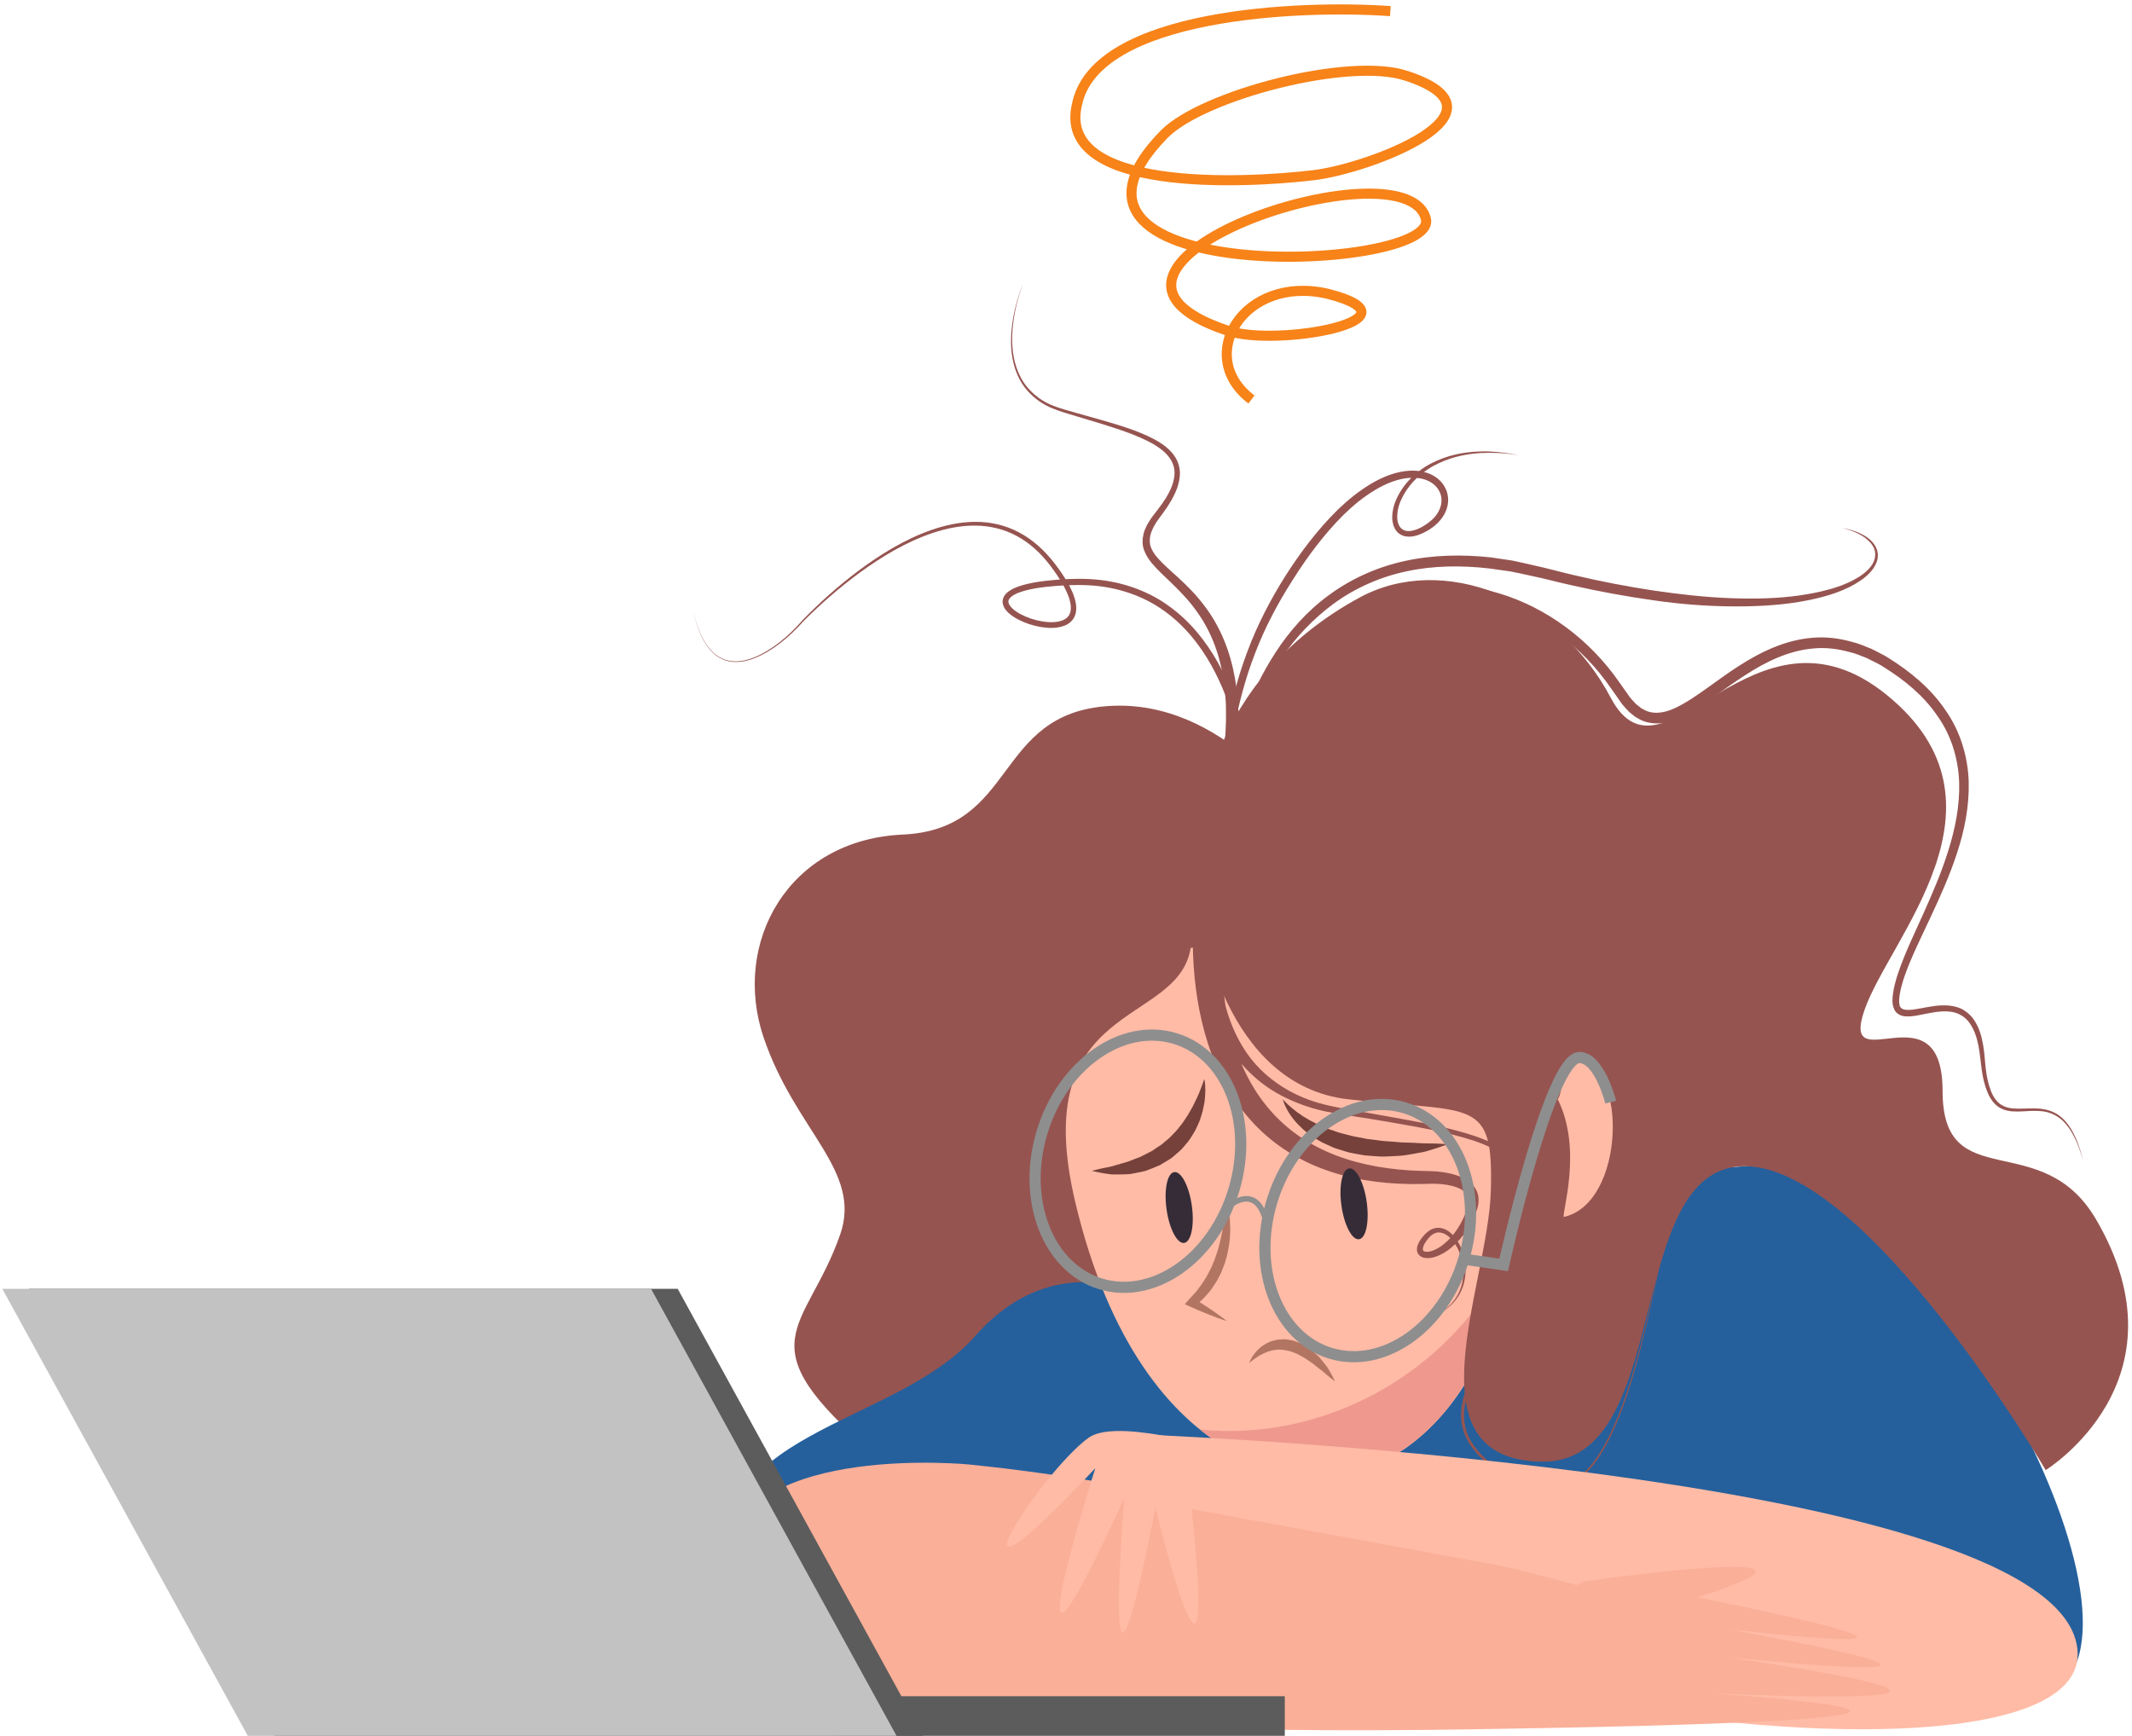 <svg width="248" height="202" viewBox="0 0 248 202" fill="none" xmlns="http://www.w3.org/2000/svg">
<path d="M151.187 94.79C151.187 94.79 142.418 81.275 128.981 82.138C115.538 83.001 118.376 96.488 105 97.098C91.625 97.709 85.128 109.731 88.814 120.665C92.5 131.598 100.346 136.189 97.719 143.667C93.726 155.018 86.324 156.031 101.808 169.259C117.293 182.487 154.117 166.669 157.329 145.106C160.54 123.543 151.192 94.785 151.192 94.785L151.187 94.79Z" fill="#965450"/>
<path d="M145.19 94.346C145.19 94.346 145.19 93.915 145.134 93.091C145.084 92.267 144.978 91.055 144.759 89.526C144.534 87.996 144.191 86.148 143.604 84.082C143.017 82.015 142.193 79.718 140.913 77.42C139.633 75.129 137.867 72.819 135.425 71.077C133.003 69.316 129.9 68.255 126.616 68.092C124.98 68.005 123.282 68.105 121.596 68.286C120.753 68.386 119.911 68.523 119.105 68.748C118.706 68.867 118.312 69.004 117.969 69.198C117.626 69.385 117.345 69.653 117.307 69.909C117.257 70.165 117.451 70.496 117.738 70.765C118.019 71.039 118.375 71.27 118.743 71.464C119.486 71.857 120.31 72.132 121.153 72.282C121.983 72.425 122.87 72.457 123.607 72.169C123.969 72.026 124.262 71.788 124.412 71.464C124.574 71.145 124.593 70.74 124.537 70.34C124.425 69.528 124.044 68.723 123.619 67.968C123.188 67.212 122.683 66.482 122.158 65.789C121.091 64.39 119.811 63.191 118.3 62.373C116.795 61.549 115.091 61.156 113.405 61.15C111.713 61.137 110.046 61.487 108.479 62.011C105.332 63.073 102.554 64.784 100.082 66.569C97.616 68.373 95.443 70.296 93.551 72.182C91.778 74.174 89.805 75.766 87.77 76.571C86.758 76.971 85.703 77.133 84.767 76.933C83.83 76.74 83.094 76.19 82.588 75.597C81.576 74.386 81.221 73.162 80.971 72.382C80.734 71.576 80.652 71.139 80.652 71.139C80.652 71.139 80.74 71.576 80.983 72.375C81.239 73.156 81.608 74.373 82.619 75.566C83.125 76.146 83.855 76.683 84.779 76.864C85.697 77.058 86.733 76.883 87.732 76.484C89.743 75.659 91.684 74.086 93.433 72.07C95.305 70.153 97.46 68.199 99.919 66.357C102.385 64.534 105.158 62.773 108.348 61.656C109.94 61.106 111.644 60.725 113.399 60.713C115.147 60.694 116.945 61.087 118.531 61.937C120.123 62.773 121.49 64.034 122.595 65.445C123.151 66.163 123.669 66.894 124.131 67.68C124.581 68.467 124.999 69.297 125.155 70.259C125.224 70.733 125.217 71.264 124.986 71.751C124.762 72.244 124.312 72.6 123.85 72.781C122.907 73.15 121.946 73.087 121.041 72.944C120.129 72.781 119.255 72.5 118.431 72.07C118.019 71.851 117.626 71.601 117.27 71.264C117.095 71.096 116.926 70.902 116.801 70.665C116.677 70.427 116.589 70.128 116.639 69.816C116.758 69.179 117.238 68.842 117.638 68.604C118.056 68.367 118.493 68.217 118.924 68.086C119.792 67.837 120.66 67.693 121.528 67.587C123.257 67.393 124.968 67.287 126.672 67.368C130.069 67.518 133.34 68.611 135.887 70.446C138.46 72.269 140.308 74.667 141.638 77.027C142.974 79.399 143.823 81.747 144.435 83.857C145.04 85.967 145.402 87.853 145.633 89.407C145.871 90.962 145.977 92.198 146.033 93.041C146.089 93.884 146.095 94.346 146.095 94.346L145.202 94.358L145.19 94.346Z" fill="#965450"/>
<path d="M118.923 33.249C118.923 33.249 118.817 33.505 118.661 33.992C118.505 34.479 118.287 35.203 118.093 36.139C117.906 37.076 117.731 38.237 117.737 39.567C117.75 40.891 117.962 42.42 118.711 43.862C119.448 45.311 120.821 46.56 122.557 47.221C123.419 47.559 124.361 47.796 125.31 48.071C126.266 48.339 127.24 48.614 128.226 48.895C130.199 49.475 132.259 50.062 134.22 51.08C135.181 51.604 136.161 52.254 136.767 53.284C137.067 53.796 137.235 54.389 137.254 54.988C137.26 55.587 137.135 56.162 136.954 56.711C136.567 57.798 135.962 58.759 135.306 59.658L134.825 60.314C134.669 60.532 134.494 60.757 134.382 60.976C134.257 61.194 134.12 61.406 134.039 61.644C133.995 61.756 133.932 61.868 133.895 61.987L133.801 62.337C133.714 62.799 133.714 63.261 133.883 63.691C134.051 64.122 134.32 64.522 134.65 64.903C135.306 65.658 136.111 66.332 136.867 67.032C137.635 67.725 138.371 68.443 139.052 69.198C139.726 69.954 140.332 70.753 140.869 71.564C141.918 73.206 142.642 74.923 143.11 76.553C143.572 78.182 143.828 79.718 143.941 81.085C144.015 81.766 144.034 82.403 144.053 82.996C144.084 83.589 144.072 84.126 144.059 84.619C144.059 85.599 143.991 86.361 143.959 86.885C143.922 87.41 143.903 87.685 143.903 87.685L142.355 87.529C142.355 87.529 142.38 87.26 142.423 86.761C142.467 86.261 142.555 85.518 142.58 84.582C142.598 84.114 142.629 83.589 142.611 83.027C142.611 82.459 142.611 81.847 142.548 81.198C142.48 79.893 142.274 78.438 141.88 76.896C141.481 75.354 140.85 73.737 139.907 72.176C139.42 71.402 138.877 70.64 138.253 69.904C137.622 69.173 136.929 68.461 136.193 67.756C135.462 67.044 134.669 66.351 133.957 65.49C133.602 65.059 133.283 64.559 133.071 63.985C132.859 63.404 132.871 62.749 133.008 62.162L133.133 61.731C133.183 61.594 133.252 61.462 133.308 61.331C133.421 61.057 133.577 60.813 133.733 60.57C133.883 60.307 134.051 60.114 134.213 59.889L134.713 59.234C135.368 58.391 135.962 57.486 136.336 56.512C136.505 56.018 136.623 55.519 136.63 55.013C136.63 54.514 136.498 54.027 136.249 53.59C135.762 52.709 134.869 52.066 133.957 51.554C132.091 50.543 130.049 49.919 128.101 49.3C127.115 49.001 126.147 48.714 125.204 48.426C124.255 48.139 123.325 47.883 122.432 47.515C120.653 46.797 119.248 45.467 118.518 43.969C117.775 42.47 117.594 40.909 117.606 39.58C117.619 38.237 117.818 37.076 118.024 36.139C118.237 35.203 118.468 34.485 118.63 33.998C118.799 33.511 118.905 33.261 118.905 33.261L118.923 33.249Z" fill="#965450"/>
<path d="M133.522 150.923C133.522 150.923 122.821 144.761 113.412 155.462C104.003 166.163 80.653 166.488 85.192 184.007C89.731 201.52 230.525 203.88 239.584 196.331C251.259 186.598 222.396 134.379 202.93 135.677C183.463 136.976 133.516 150.923 133.516 150.923H133.522Z" fill="#25609C"/>
<path d="M127.658 135.833L117.463 133.055" stroke="#965450" stroke-width="1.299" stroke-miterlimit="10"/>
<path d="M142.5 110.098C142.5 110.098 140.837 109.954 138.5 110.288C137 119.597 119.457 116.17 125.086 139.897C132.672 171.87 153.487 175.772 163.808 168.261C171.955 162.336 179.248 148.245 173.666 126.031C168.509 105.497 156.379 108.6 142.5 110.098Z" fill="#FFBBA6"/>
<path d="M139.59 166.325C148.081 173.143 157.752 172.668 163.808 168.26C169.108 164.402 174.047 157.085 175.314 146.321C168.646 159.751 154.118 167.767 139.596 166.319L139.59 166.325Z" fill="#EF998E"/>
<path d="M139.682 106.816C139.682 106.816 142.279 126.277 156.87 127.9C171.467 129.523 173.74 127.575 173.415 138.601C173.09 149.627 163.682 169.737 179.253 170.061C194.824 170.386 188.661 135.679 202.934 135.679C217.206 135.679 237.965 171.035 237.965 171.035C237.965 171.035 254.835 160.659 243.803 141.841C237.466 131.028 225.966 139.244 225.966 126.92C225.966 114.595 213.966 125.946 216.881 117.511C219.803 109.076 235.043 93.511 219.479 80.856C203.908 68.207 193.531 92.856 187.369 81.181C181.207 69.506 167.765 64.311 158.175 69.506C150.39 73.72 137.091 84.103 139.688 106.81L139.682 106.816Z" fill="#965450"/>
<path d="M242.299 134.942C242.299 134.942 242.243 134.761 242.13 134.418C242.03 134.068 241.849 133.562 241.587 132.913C241.294 132.276 240.925 131.483 240.257 130.721C239.614 129.954 238.565 129.323 237.267 129.26C236.624 129.211 235.937 129.26 235.213 129.304C234.495 129.329 233.677 129.367 232.896 129.017C232.097 128.686 231.542 127.918 231.204 127.113C230.861 126.301 230.655 125.415 230.524 124.497C230.268 122.692 230.237 120.657 229.125 119.046C228.582 118.26 227.714 117.754 226.709 117.685C225.704 117.592 224.643 117.823 223.538 118.041C222.982 118.147 222.414 118.278 221.758 118.253C221.44 118.253 221.053 118.166 220.734 117.923C220.385 117.673 220.266 117.273 220.179 116.936C220.066 116.249 220.191 115.637 220.297 115.026C220.36 114.738 220.428 114.401 220.516 114.12C220.597 113.833 220.672 113.54 220.784 113.246C221.577 110.886 222.688 108.632 223.737 106.279C224.792 103.931 225.841 101.509 226.634 98.955C227.433 96.414 227.977 93.717 227.895 90.989C227.789 88.273 226.978 85.544 225.348 83.266C223.775 80.949 221.521 79.095 219.067 77.578C218.755 77.366 218.443 77.21 218.125 77.053C217.806 76.897 217.5 76.729 217.182 76.579C216.514 76.323 215.864 76.023 215.171 75.867C213.804 75.493 212.374 75.299 210.963 75.443C208.116 75.674 205.426 76.966 202.966 78.577C201.723 79.376 200.518 80.25 199.288 81.118C198.052 81.98 196.803 82.86 195.361 83.528C194.631 83.834 193.857 84.127 192.989 84.158C192.146 84.202 191.228 84.027 190.51 83.565L190.229 83.409L189.986 83.216L189.505 82.822C189.218 82.535 188.949 82.236 188.693 81.93C188.263 81.311 187.832 80.693 187.395 80.082C184.129 75.312 179.328 71.715 174.059 70.111C171.437 69.299 168.702 69.012 166.08 69.255C163.458 69.505 160.954 70.342 158.838 71.69C154.517 74.412 150.99 77.834 148.417 81.461C148.074 81.898 147.787 82.367 147.5 82.835C147.212 83.297 146.925 83.759 146.644 84.208C146.17 85.164 145.652 86.069 145.246 86.999C145.052 87.467 144.859 87.936 144.671 88.391C144.484 88.847 144.278 89.297 144.153 89.759C143.878 90.683 143.56 91.563 143.348 92.45C143.161 93.336 142.973 94.198 142.798 95.028C142.667 95.865 142.592 96.683 142.492 97.463C142.449 97.856 142.393 98.237 142.361 98.612C142.349 98.986 142.343 99.361 142.33 99.723C142.311 100.447 142.286 101.134 142.268 101.79C142.293 103.095 142.399 104.262 142.436 105.286C142.449 105.798 142.517 106.266 142.58 106.691C142.636 107.122 142.692 107.509 142.742 107.858C142.936 109.251 143.036 109.993 143.036 109.993C143.036 109.993 142.911 109.257 142.667 107.864C142.605 107.515 142.542 107.128 142.467 106.703C142.393 106.279 142.305 105.81 142.28 105.298C142.199 104.281 142.068 103.107 142.012 101.796C142.012 101.134 142.018 100.441 142.024 99.717C142.024 99.355 142.024 98.98 142.024 98.599C142.043 98.219 142.093 97.831 142.124 97.438C142.205 96.645 142.261 95.821 142.374 94.966C142.536 94.123 142.698 93.243 142.867 92.337C143.697 88.76 145.171 84.77 147.806 81.043C150.384 77.297 153.937 73.745 158.313 70.891C160.53 69.424 163.183 68.5 165.955 68.194C168.727 67.876 171.612 68.2 174.371 69.031C179.903 70.685 184.935 74.425 188.369 79.388C188.787 79.982 189.205 80.575 189.63 81.174C189.855 81.43 190.086 81.686 190.317 81.923L190.704 82.229L190.897 82.385L191.11 82.498C192.202 83.178 193.563 82.978 194.831 82.385C196.104 81.792 197.322 80.943 198.533 80.082C199.75 79.214 200.968 78.315 202.248 77.49C204.795 75.849 207.692 74.444 210.851 74.2C212.418 74.057 214.004 74.269 215.49 74.694C216.252 74.874 216.951 75.199 217.669 75.48C218.018 75.642 218.362 75.83 218.705 76.005C219.055 76.179 219.398 76.361 219.698 76.567C222.239 78.152 224.618 80.119 226.297 82.616C228.039 85.076 228.913 88.061 229.007 90.957C229.075 93.867 228.501 96.683 227.633 99.28C226.784 101.896 225.679 104.331 224.586 106.672C223.5 109.013 222.358 111.261 221.571 113.496C221.465 113.764 221.384 114.064 221.296 114.351C221.203 114.645 221.153 114.901 221.078 115.188C220.965 115.744 220.865 116.318 220.94 116.799C220.997 117.773 222.345 117.51 223.394 117.317C224.493 117.117 225.617 116.874 226.772 116.999C227.34 117.061 227.92 117.205 228.414 117.51C228.901 117.81 229.338 118.21 229.631 118.672C230.249 119.59 230.511 120.607 230.686 121.587C230.855 122.568 230.886 123.51 230.998 124.409C231.105 125.302 231.292 126.164 231.592 126.932C231.891 127.693 232.366 128.368 233.046 128.674C233.714 128.998 234.488 128.992 235.2 128.98C235.918 128.961 236.624 128.923 237.292 128.986C237.96 129.048 238.584 129.223 239.109 129.516C239.627 129.81 240.058 130.185 240.376 130.597C241.031 131.402 241.381 132.214 241.65 132.863C241.893 133.525 242.062 134.037 242.149 134.393C242.249 134.742 242.299 134.923 242.299 134.923V134.942Z" fill="#965450"/>
<path d="M147.144 117.192C147.144 117.192 146.42 115.731 145.477 113.034C144.56 110.343 143.367 106.416 142.674 101.559C141.987 96.72 141.7 90.926 142.699 84.845C143.192 81.811 143.992 78.714 145.14 75.693C146.27 72.671 147.806 69.718 149.548 66.964C151.321 64.186 153.313 61.564 155.635 59.279C156.809 58.149 158.077 57.125 159.463 56.294C160.849 55.477 162.378 54.846 164.014 54.759C164.826 54.727 165.662 54.834 166.418 55.177C167.173 55.514 167.835 56.12 168.178 56.894C168.534 57.662 168.528 58.555 168.247 59.304C167.966 60.053 167.473 60.684 166.892 61.152C166.761 61.283 166.599 61.377 166.449 61.483L166.224 61.639L166.168 61.676L166.124 61.701L166.093 61.714L165.981 61.776L165.525 62.02L165.007 62.232C164.657 62.351 164.295 62.438 163.908 62.438C163.721 62.444 163.521 62.401 163.327 62.369C163.146 62.288 162.94 62.244 162.79 62.107C162.441 61.889 162.247 61.526 162.11 61.189C161.997 60.84 161.941 60.484 161.947 60.14C161.96 59.454 162.116 58.804 162.366 58.224C163.371 55.864 165.338 54.371 167.167 53.585C169.021 52.773 170.788 52.567 172.212 52.523C173.641 52.486 174.759 52.642 175.514 52.755C176.264 52.886 176.663 52.961 176.663 52.961C176.663 52.961 176.257 52.904 175.502 52.804C174.746 52.717 173.629 52.636 172.218 52.711C170.813 52.798 169.084 53.067 167.317 53.91C165.569 54.727 163.764 56.232 162.871 58.417C162.653 58.96 162.528 59.547 162.528 60.128C162.528 60.702 162.703 61.302 163.14 61.583C163.552 61.895 164.201 61.807 164.769 61.601L165.194 61.42L165.644 61.164C165.906 61.008 166.187 60.808 166.43 60.596C166.936 60.178 167.329 59.641 167.535 59.042C167.748 58.442 167.735 57.78 167.454 57.212C167.186 56.644 166.686 56.188 166.074 55.92C165.462 55.645 164.763 55.558 164.058 55.589C162.628 55.67 161.211 56.245 159.912 57.031C158.607 57.818 157.396 58.811 156.272 59.909C154.043 62.132 152.095 64.742 150.385 67.451C148.63 70.186 147.132 73.027 145.996 75.999C144.853 78.958 144.048 81.986 143.542 84.97C142.524 90.939 142.618 96.658 143.224 101.471C143.823 106.298 144.822 110.25 145.665 112.959C146.501 115.675 147.151 117.174 147.151 117.174L147.144 117.192Z" fill="#965450"/>
<path d="M141.631 99.354C141.631 99.354 141.631 98.942 141.668 98.168C141.706 97.394 141.781 96.258 141.962 94.822C142.143 93.386 142.411 91.644 142.842 89.665C143.267 87.686 143.866 85.475 144.759 83.134C145.645 80.799 146.8 78.327 148.374 75.911C149.941 73.494 151.976 71.141 154.542 69.268C157.089 67.376 160.142 65.977 163.401 65.272C166.661 64.548 170.076 64.491 173.41 64.847L175.901 65.216C176.725 65.378 177.536 65.578 178.348 65.759C179.971 66.109 181.545 66.558 183.124 66.92C186.265 67.663 189.405 68.262 192.446 68.718C195.492 69.162 198.458 69.486 201.274 69.592C204.089 69.698 206.762 69.63 209.19 69.293C210.402 69.112 211.563 68.912 212.63 68.606C213.174 68.481 213.679 68.281 214.179 68.125C214.659 67.919 215.14 67.744 215.571 67.501C216.439 67.045 217.201 66.496 217.681 65.821C218.168 65.153 218.262 64.335 217.956 63.717C217.656 63.093 217.132 62.693 216.682 62.381C216.445 62.238 216.214 62.125 216.008 62.013C215.79 61.919 215.59 61.844 215.415 61.769C215.059 61.62 214.766 61.563 214.578 61.495C214.385 61.438 214.285 61.407 214.285 61.407C214.285 61.407 214.385 61.432 214.578 61.476C214.772 61.532 215.072 61.57 215.434 61.701C215.615 61.763 215.827 61.825 216.052 61.913C216.27 62.019 216.514 62.119 216.764 62.25C217.244 62.537 217.819 62.924 218.181 63.605C218.249 63.78 218.362 63.948 218.381 64.16C218.399 64.26 218.418 64.36 218.437 64.466C218.443 64.573 218.424 64.679 218.424 64.785C218.412 65.216 218.218 65.634 217.981 66.027C217.481 66.802 216.695 67.413 215.808 67.931C214.023 68.987 211.769 69.605 209.303 70.023C206.83 70.435 204.114 70.579 201.255 70.547C198.396 70.516 195.38 70.285 192.296 69.836C189.205 69.399 186.046 68.824 182.85 68.1C181.257 67.751 179.672 67.313 178.067 66.983C177.274 66.814 176.481 66.627 175.682 66.477L173.266 66.14C170.044 65.765 166.767 65.796 163.664 66.458C160.561 67.107 157.658 68.406 155.21 70.179C152.769 71.959 150.74 74.137 149.16 76.441C147.568 78.745 146.37 81.136 145.439 83.409C143.591 87.973 142.698 92.025 142.218 94.865C141.731 97.712 141.637 99.367 141.637 99.367L141.631 99.354Z" fill="#965450"/>
<path d="M210.395 135.685C209.058 134.705 207.672 133.768 206.162 133.069C204.669 132.382 202.971 131.933 201.335 132.314C199.693 132.676 198.37 133.85 197.408 135.179C196.434 136.528 195.729 138.045 195.142 139.594C194.561 141.148 194.093 142.746 193.7 144.357C193.3 145.968 192.994 147.604 192.638 149.227C191.933 152.474 191.196 155.714 190.303 158.917C189.392 162.107 188.374 165.304 186.77 168.238C185.958 169.687 184.984 171.098 183.648 172.134C182.98 172.64 182.212 173.052 181.388 173.251C180.564 173.464 179.696 173.464 178.866 173.326C177.192 173.027 175.681 172.203 174.308 171.26C172.941 170.311 171.629 169.187 170.774 167.707C170.35 166.971 170.075 166.14 169.987 165.291C169.9 164.442 169.987 163.581 170.187 162.763C170.581 161.114 171.317 159.597 172.054 158.105C173.559 155.139 175.144 152.218 176.156 149.071C176.674 147.504 177.036 145.899 177.273 144.257C177.511 142.634 177.673 140.973 177.529 139.356C177.398 137.739 176.818 136.16 175.663 135.048C174.52 133.918 172.991 133.25 171.448 132.713C168.32 131.696 165.036 131.146 161.771 130.572C160.135 130.285 158.493 130.029 156.851 129.773C155.228 129.535 153.53 129.242 151.925 128.686C150.321 128.143 148.76 127.413 147.349 126.426C145.938 125.446 144.708 124.21 143.653 122.836C142.604 121.457 141.774 119.921 141.143 118.31C140.488 116.705 140.019 115.032 139.707 113.334C139.376 111.636 139.183 109.913 139.102 108.183C139.052 107.315 139.039 106.447 139.052 105.58C139.058 104.693 139.077 103.863 139.176 102.895L142.823 103.607C142.679 104.325 142.554 105.168 142.454 105.967C142.354 106.778 142.279 107.596 142.229 108.408C142.123 110.044 142.105 111.686 142.186 113.321C142.348 116.587 142.904 119.833 144.04 122.855C144.608 124.36 145.326 125.802 146.206 127.144C147.093 128.474 148.129 129.704 149.322 130.765C151.701 132.913 154.685 134.38 157.863 135.211C159.449 135.635 161.091 135.91 162.745 136.066C163.576 136.147 164.406 136.203 165.243 136.222C166.048 136.253 166.984 136.235 167.871 136.378C168.764 136.516 169.675 136.728 170.537 137.24C170.961 137.496 171.38 137.858 171.661 138.345C171.948 138.832 172.029 139.412 171.979 139.924C171.935 140.436 171.754 140.917 171.58 141.31C171.405 141.723 171.205 142.122 170.986 142.509C170.543 143.283 170.012 144.014 169.376 144.644C168.739 145.275 168.002 145.831 167.128 146.162C166.691 146.318 166.216 146.442 165.661 146.336C165.392 146.28 165.061 146.112 164.912 145.781C164.768 145.462 164.818 145.15 164.893 144.907C165.061 144.42 165.349 144.058 165.642 143.72C165.923 143.396 166.335 143.046 166.81 142.915C167.297 142.771 167.827 142.865 168.239 143.09C168.658 143.315 168.989 143.639 169.269 143.989C170.337 145.425 170.687 147.279 170.362 148.977C170.187 149.826 169.819 150.638 169.276 151.306C168.733 151.974 168.04 152.505 167.278 152.879C168.021 152.467 168.689 151.912 169.188 151.237C169.688 150.563 170.012 149.764 170.144 148.94C170.393 147.298 169.956 145.531 168.926 144.276C168.42 143.664 167.652 143.208 166.978 143.452C166.635 143.571 166.373 143.802 166.11 144.126C165.861 144.438 165.63 144.782 165.542 145.106C165.498 145.269 165.505 145.412 165.542 145.481C165.58 145.55 165.661 145.6 165.804 145.625C166.098 145.675 166.485 145.581 166.835 145.431C167.54 145.125 168.183 144.607 168.72 144.02C169.263 143.427 169.713 142.746 170.081 142.022C170.268 141.66 170.431 141.285 170.574 140.911C170.724 140.518 170.824 140.18 170.837 139.837C170.88 139.156 170.531 138.682 169.9 138.339C169.276 138.008 168.483 137.845 167.696 137.77C166.897 137.677 166.123 137.745 165.224 137.752C164.356 137.77 163.488 137.752 162.62 137.708C160.885 137.621 159.136 137.408 157.42 137.034C155.703 136.659 153.998 136.116 152.375 135.379C150.758 134.624 149.197 133.694 147.805 132.545C146.4 131.408 145.158 130.066 144.096 128.611C143.035 127.144 142.161 125.558 141.449 123.91C140.032 120.607 139.283 117.086 138.945 113.565C138.783 111.804 138.721 110.037 138.752 108.271C138.771 107.39 138.808 106.504 138.877 105.623C138.945 104.724 139.027 103.881 139.176 102.92L142.823 103.632C142.623 104.294 142.442 105.118 142.298 105.886C142.161 106.666 142.055 107.459 141.973 108.252C141.824 109.844 141.799 111.448 141.911 113.047C142.042 114.639 142.311 116.225 142.76 117.754C143.228 119.278 143.884 120.745 144.746 122.087C146.462 124.784 149.153 126.813 152.206 127.931C153.736 128.499 155.322 128.811 156.976 129.092L161.884 129.966C165.155 130.566 168.445 131.128 171.636 132.195C173.209 132.751 174.807 133.456 176.044 134.686C177.298 135.904 177.917 137.652 178.035 139.331C178.173 141.029 177.998 142.703 177.748 144.357C177.498 145.999 177.117 147.647 176.587 149.233C175.538 152.424 173.921 155.358 172.404 158.305C171.661 159.778 170.93 161.277 170.537 162.869C170.125 164.442 170.237 166.159 171.061 167.576C171.867 168.994 173.14 170.105 174.476 171.048C175.825 171.984 177.298 172.796 178.915 173.095C179.715 173.239 180.545 173.239 181.338 173.039C182.131 172.852 182.868 172.465 183.517 171.978C184.822 170.979 185.796 169.599 186.607 168.169C188.212 165.272 189.248 162.088 190.178 158.91C191.09 155.72 191.858 152.486 192.57 149.24C192.932 147.616 193.244 145.987 193.644 144.376C194.037 142.765 194.511 141.167 195.098 139.612C195.691 138.064 196.403 136.541 197.383 135.192C198.351 133.856 199.687 132.682 201.335 132.32C202.977 131.945 204.682 132.395 206.174 133.094C207.685 133.793 209.065 134.736 210.401 135.723L210.395 135.685Z" fill="#965450"/>
<path d="M138.638 140.279C138.956 142.552 138.557 144.494 137.745 144.606C136.934 144.718 136.016 142.97 135.697 140.691C135.379 138.419 135.779 136.477 136.59 136.365C137.402 136.252 138.32 138.001 138.638 140.279Z" fill="#352C38"/>
<path d="M158.98 139.849C159.298 142.122 158.899 144.063 158.087 144.176C157.275 144.288 156.358 142.54 156.039 140.261C155.721 137.982 156.12 136.047 156.932 135.934C157.744 135.822 158.661 137.57 158.98 139.849Z" fill="#352C38"/>
<path d="M142.584 139.437C142.765 139.967 142.89 140.523 142.965 141.079C143.052 141.64 143.09 142.202 143.102 142.771C143.121 143.058 143.09 143.339 143.083 143.626C143.083 143.913 143.04 144.194 143.015 144.481C142.99 144.768 142.94 145.049 142.884 145.33C142.827 145.611 142.784 145.898 142.703 146.173C142.628 146.454 142.547 146.729 142.459 147.004L142.147 147.815C142.053 148.09 141.903 148.346 141.772 148.602C141.635 148.858 141.504 149.12 141.335 149.357L140.848 150.088C140.667 150.319 140.467 150.531 140.274 150.75L139.981 151.074L139.656 151.368C139.444 151.567 139.219 151.755 139 151.942L138.907 151.099C139.562 151.492 140.199 151.911 140.836 152.335C141.466 152.772 142.097 153.203 142.703 153.69C141.96 153.465 141.248 153.184 140.53 152.91C139.818 152.623 139.113 152.323 138.42 152.004L137.82 151.73L138.326 151.162C138.501 150.962 138.676 150.768 138.857 150.575L139.125 150.288L139.362 149.975C139.519 149.769 139.668 149.557 139.831 149.351L140.249 148.689C140.399 148.477 140.505 148.24 140.624 148.002C140.73 147.765 140.886 147.547 140.973 147.297L141.279 146.573L141.535 145.824C141.635 145.58 141.691 145.318 141.766 145.062C141.841 144.806 141.903 144.55 141.96 144.288C142.016 144.025 142.091 143.769 142.134 143.501L142.272 142.702C142.44 141.634 142.547 140.542 142.59 139.424L142.584 139.437Z" fill="#B27562"/>
<path d="M145.319 158.573C145.319 158.573 145.369 158.379 145.544 158.067C145.625 157.911 145.737 157.73 145.887 157.53C146.043 157.337 146.218 157.112 146.455 156.912C146.674 156.687 146.967 156.5 147.285 156.313C147.454 156.232 147.629 156.151 147.804 156.069C147.985 156.001 148.191 155.963 148.39 155.913C148.59 155.851 148.803 155.845 149.015 155.832C149.227 155.832 149.452 155.788 149.658 155.832C149.87 155.863 150.089 155.895 150.301 155.938C150.519 155.976 150.707 156.076 150.913 156.138C151.113 156.219 151.325 156.282 151.5 156.388C151.681 156.494 151.856 156.606 152.03 156.712C152.399 156.906 152.68 157.193 152.967 157.443C153.11 157.574 153.254 157.693 153.385 157.818C153.516 157.949 153.616 158.092 153.729 158.223C153.953 158.486 154.147 158.742 154.328 158.979C154.509 159.21 154.634 159.466 154.752 159.672C154.877 159.878 154.971 160.071 155.052 160.221C155.208 160.527 155.289 160.708 155.289 160.708C155.289 160.708 155.121 160.596 154.852 160.377C154.721 160.271 154.553 160.14 154.378 159.99C154.197 159.84 154.01 159.659 153.785 159.485C153.554 159.316 153.31 159.129 153.067 158.923C152.83 158.71 152.542 158.529 152.261 158.336C151.98 158.136 151.693 157.936 151.381 157.786L150.925 157.537C150.775 157.449 150.607 157.412 150.451 157.349C150.295 157.293 150.139 157.206 149.976 157.181C149.814 157.15 149.658 157.112 149.496 157.081C149.333 157.031 149.177 157.056 149.021 157.031C148.865 157.018 148.703 157 148.553 157.031C148.397 157.05 148.247 157.068 148.097 157.087C147.947 157.125 147.804 157.162 147.66 157.199C147.516 157.231 147.392 157.306 147.254 157.349C147.117 157.393 146.992 157.449 146.873 157.518C146.386 157.755 145.999 158.036 145.731 158.236C145.462 158.436 145.312 158.573 145.312 158.573H145.319Z" fill="#B27562"/>
<path d="M140.087 125.533C140.087 125.533 140.168 125.832 140.193 126.369C140.218 126.638 140.212 126.962 140.193 127.343C140.156 127.712 140.15 128.149 140.037 128.598C139.987 128.829 139.944 129.066 139.887 129.316C139.813 129.56 139.738 129.809 139.656 130.065C139.588 130.328 139.463 130.577 139.351 130.839C139.232 131.102 139.12 131.37 138.97 131.632C138.658 132.144 138.352 132.688 137.915 133.156C137.702 133.393 137.521 133.661 137.272 133.867L136.541 134.504C136.304 134.729 136.023 134.891 135.748 135.06C135.473 135.235 135.199 135.391 134.924 135.553C134.35 135.815 133.763 136.034 133.207 136.24C132.626 136.371 132.065 136.483 131.534 136.577C131.003 136.646 130.491 136.627 130.029 136.64C129.798 136.64 129.58 136.646 129.367 136.64C129.155 136.627 128.962 136.583 128.774 136.565C128.406 136.515 128.081 136.452 127.825 136.402C127.301 136.302 127.014 136.221 127.014 136.221C127.014 136.221 127.313 136.134 127.825 136.015C128.081 135.959 128.387 135.884 128.737 135.822C129.086 135.772 129.474 135.653 129.892 135.528C130.304 135.397 130.76 135.297 131.215 135.147C131.665 134.966 132.133 134.785 132.62 134.61C133.076 134.379 133.544 134.136 134.019 133.892C134.237 133.743 134.456 133.587 134.681 133.443C134.905 133.299 135.136 133.162 135.33 132.975L135.942 132.463C136.148 132.294 136.316 132.082 136.504 131.901C136.891 131.539 137.19 131.102 137.515 130.708C137.677 130.509 137.796 130.284 137.94 130.078C138.083 129.872 138.221 129.666 138.333 129.453C138.452 129.241 138.57 129.041 138.683 128.842C138.789 128.636 138.889 128.436 138.982 128.248C139.182 127.868 139.319 127.493 139.475 127.175C139.594 126.844 139.731 126.557 139.813 126.307C140 125.82 140.087 125.526 140.087 125.526V125.533Z" fill="#76413B"/>
<path d="M149.239 127.906C149.239 127.906 149.295 127.968 149.401 128.087C149.501 128.205 149.676 128.361 149.876 128.561C150.088 128.755 150.35 128.98 150.656 129.217C150.8 129.342 150.975 129.46 151.156 129.579C151.343 129.697 151.505 129.847 151.718 129.96C151.917 130.078 152.13 130.203 152.348 130.334C152.573 130.447 152.804 130.572 153.041 130.69C153.16 130.753 153.279 130.815 153.397 130.877C153.522 130.927 153.653 130.984 153.784 131.034C154.04 131.14 154.302 131.252 154.571 131.364C155.133 131.527 155.676 131.783 156.282 131.908C156.575 131.989 156.875 132.057 157.174 132.145C157.474 132.226 157.786 132.264 158.092 132.326L159.01 132.507C159.322 132.544 159.634 132.582 159.94 132.619C160.246 132.657 160.552 132.701 160.858 132.744C161.164 132.763 161.464 132.788 161.763 132.807C162.363 132.832 162.937 132.938 163.493 132.925C164.048 132.938 164.573 132.963 165.06 132.994C165.547 133.031 165.996 133.019 166.402 133.031C166.802 133.031 167.158 133.05 167.445 133.063C168.025 133.088 168.369 133.125 168.369 133.125C168.369 133.125 168.057 133.256 167.501 133.444C167.22 133.537 166.883 133.656 166.489 133.768C166.096 133.887 165.653 134.037 165.153 134.105C164.66 134.199 164.117 134.299 163.543 134.386C162.968 134.492 162.35 134.486 161.713 134.53C161.395 134.542 161.07 134.561 160.739 134.561C160.408 134.542 160.078 134.524 159.74 134.499C159.403 134.474 159.066 134.449 158.723 134.417L157.705 134.236C157.368 134.162 157.025 134.118 156.694 134.018C156.363 133.912 156.032 133.812 155.707 133.712L155.22 133.556L154.752 133.35C154.446 133.213 154.146 133.075 153.847 132.938C153.559 132.782 153.279 132.613 153.016 132.451C152.742 132.295 152.486 132.126 152.255 131.933C152.017 131.745 151.78 131.577 151.574 131.389C151.374 131.19 151.181 131.002 150.993 130.815C150.631 130.44 150.332 130.072 150.101 129.716C149.857 129.379 149.689 129.048 149.551 128.78C149.295 128.237 149.227 127.899 149.227 127.899L149.239 127.906Z" fill="#76413B"/>
<path d="M183.486 123.422C181.457 123.316 181.975 126.762 181.201 127.898C184.123 133.736 181.657 141.09 181.907 141.584C189.08 139.985 189.336 123.728 183.486 123.416V123.422Z" fill="#FFBBA6"/>
<path d="M143.519 138.467C145.9 130.581 142.837 122.681 136.677 120.821C130.518 118.961 123.594 123.846 121.213 131.732C118.832 139.618 121.896 147.519 128.055 149.378C134.215 151.238 141.138 146.353 143.519 138.467Z" stroke="#8E8E8E" stroke-width="1.299" stroke-miterlimit="10"/>
<path d="M170.252 146.537C172.632 138.651 169.569 130.751 163.41 128.891C157.25 127.031 150.327 131.917 147.946 139.803C145.565 147.688 148.628 155.589 154.788 157.449C160.947 159.308 167.871 154.423 170.252 146.537Z" stroke="#8E8E8E" stroke-width="1.299" stroke-miterlimit="10"/>
<path d="M142.711 140.522C142.711 140.522 146.276 137.132 147.375 142.551" stroke="#8E8E8E" stroke-width="0.649" stroke-miterlimit="10"/>
<path d="M170.611 146.541L174.913 147.16C174.913 147.16 180.251 123.035 183.71 123.035C186.064 123.035 187.362 128.223 187.362 128.223" stroke="#8E8E8E" stroke-width="1.299" stroke-miterlimit="10"/>
<path d="M131.248 166.82C131.248 166.82 236.992 170.709 241.531 191.144C244.646 205.16 198.065 203.144 164.981 193.417C131.897 183.683 131.248 166.82 131.248 166.82Z" fill="#FFBBA6"/>
<path d="M112.761 170.384C112.761 170.384 87.151 167.855 84.541 180.442C81.195 196.575 107.573 202.175 170.818 201.201C234.07 200.227 216.226 198.279 199.038 196.987C199.038 196.987 244.771 199.26 200.661 192.773C200.661 192.773 241.206 196.987 200.986 189.526C200.986 189.526 238.615 194.065 194.824 185.312C194.824 185.312 190.154 186.223 183.149 184.338C165.942 179.712 133.739 172.463 112.761 170.39V170.384Z" fill="#FAAF98"/>
<path d="M184.122 184.007C184.122 184.007 222.719 178.494 192.882 187.253C163.038 196.013 184.122 184.007 184.122 184.007Z" fill="#FAAF98"/>
<path d="M165.63 176.553C165.63 176.553 132.303 163.155 126.621 167.275C120.94 171.39 108.085 191.368 127.408 170.815C127.408 170.815 116.132 206.315 130.786 174.255C130.786 174.255 127.914 208.775 134.401 175.41C134.401 175.41 141.749 205.634 138.627 175.573L176.556 182.534L165.63 176.559V176.553Z" fill="#FFBBA6"/>
<path d="M161.729 1.295C151.272 0.539 127.516 1.544 125.293 12.089C122.758 22.378 144.616 21.373 152.858 20.374C159.195 19.619 176.62 13.095 163.627 8.83C156.972 6.57 139.865 11.091 135.432 15.604C117.689 33.673 167.748 31.669 165.844 25.394C163.309 16.36 120.223 30.913 142.718 38.443C148.419 40.453 166.162 37.188 154.443 34.178C144.623 31.918 138.922 41.458 145.572 46.478" stroke="#F78319" stroke-width="1.174" stroke-miterlimit="10"/>
<path d="M31.918 201.95H107.382L78.831 149.943H3.367L31.918 201.95Z" fill="#5C5C5C"/>
<path d="M149.449 197.344H96.93V201.951H149.449V197.344Z" fill="#5C5C5C"/>
<path d="M28.825 201.95H104.288L75.731 149.943H0.268L28.825 201.95Z" fill="#C2C2C2"/>
</svg>
